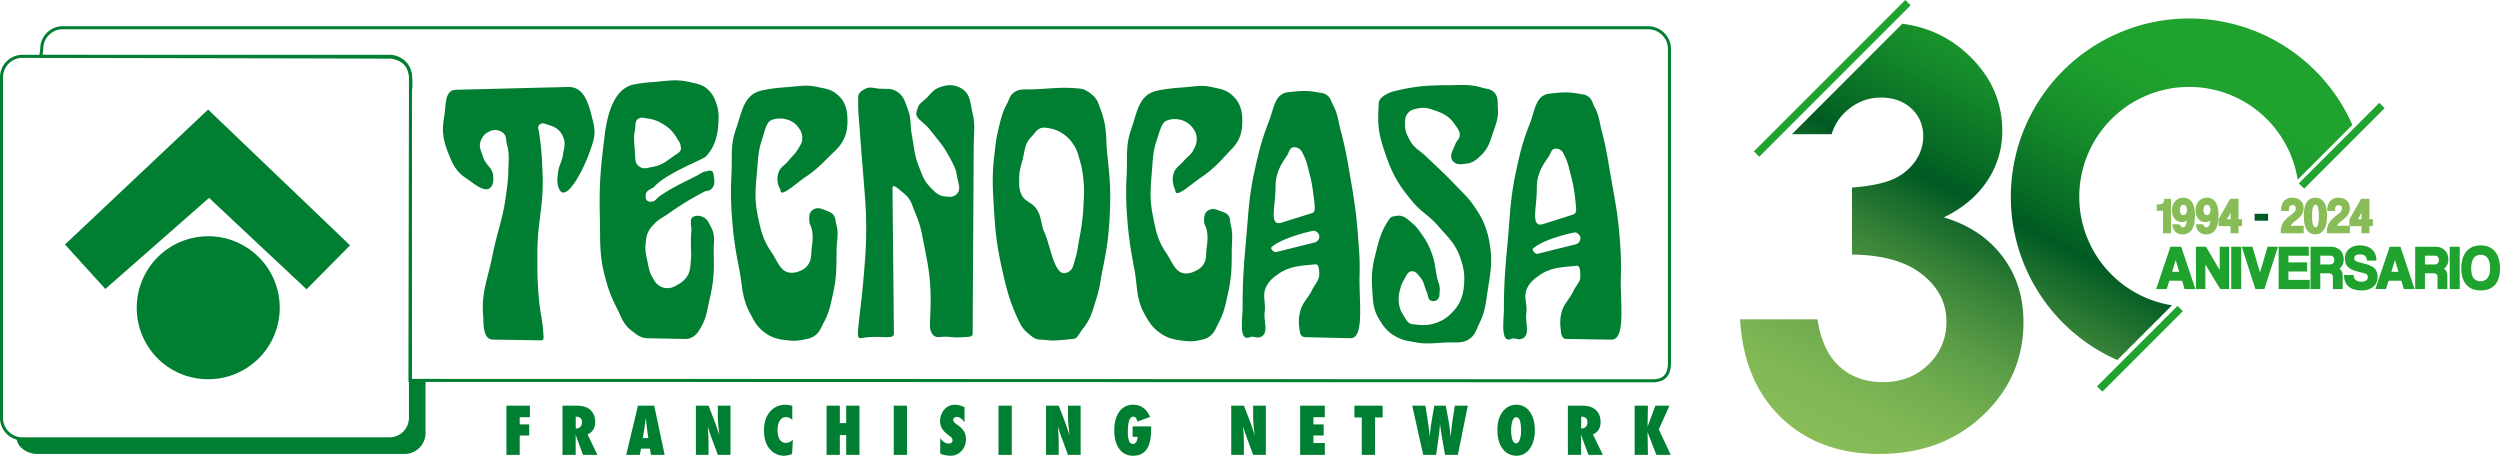 <svg xmlns="http://www.w3.org/2000/svg" xmlns:xlink="http://www.w3.org/1999/xlink" width="2009.012" height="366.219" viewBox="0 0 2009.012 366.219"><defs><linearGradient id="a" x1="0.069" y1="0.92" x2="0.789" y2="-0.091" gradientUnits="objectBoundingBox"><stop offset="0" stop-color="#87bc57"/><stop offset="0.07" stop-color="#81b955"/><stop offset="0.156" stop-color="#72ae4f"/><stop offset="0.25" stop-color="#599b46"/><stop offset="0.349" stop-color="#378238"/><stop offset="0.453" stop-color="#0b6227"/><stop offset="0.475" stop-color="#005a23"/><stop offset="0.545" stop-color="#096f26"/><stop offset="0.656" stop-color="#158b2a"/><stop offset="0.754" stop-color="#1c9c2d"/><stop offset="0.827" stop-color="#1fa22e"/></linearGradient></defs><g transform="translate(-72.645 -100.632)"><path d="M402.36,438.4l-.27-32.07c9.31,0,12.52.3,12.52.3v41.95a16.862,16.862,0,0,1-16.86,16.86H102.85c-9.31,0-16.86-6.43-16.86-12.82l42.42.68s22.91-.64,32.22-.64c0,0,219.42.64,225,.64C397.77,453.31,402.36,438.4,402.36,438.4Z" fill="#007e31"/><path d="M123.07,121.695H1397.01a18.333,18.333,0,0,1,7.083,1.419,18.643,18.643,0,0,1,5.856,3.865,18.169,18.169,0,0,1,4,5.742,17.44,17.44,0,0,1,1.481,7.05v252.6a22.819,22.819,0,0,1-.84,6.5,12.584,12.584,0,0,1-2.7,4.936,11.489,11.489,0,0,1-4.666,3.044,19.106,19.106,0,0,1-6.437.99c-33.426,0-152.274-.043-302.741-.1-234.211-.085-554.973-.2-695.949-.2h-1.215V406.33c0-.565.445-230.282.45-232.6v-.055l.005-.055c.823-8.815.134-14.761-2.165-18.712-2.1-3.61-5.682-5.8-11.606-7.087-5.928-.18-279.346-.639-282.121-.643l-1.376,0L105,139.7a18.053,18.053,0,0,1,18.065-18.007Zm1277.71,283.72a16.7,16.7,0,0,0,5.615-.847,8.964,8.964,0,0,0,3.694-2.4,10.182,10.182,0,0,0,2.168-3.995,20.416,20.416,0,0,0,.738-5.807V139.77a15.335,15.335,0,0,0-4.741-11.05,16.221,16.221,0,0,0-5.1-3.363,15.913,15.913,0,0,0-6.148-1.232H123.07a15.641,15.641,0,0,0-15.635,15.655v.076l-.009.076-.608,4.815c10.2.017,75.167.128,139.453.255,40.913.081,73.547.154,97,.215,13.923.036,24.719.069,32.09.1,12.346.048,12.427.065,12.62.107a26.037,26.037,0,0,1,7.923,2.895,14.782,14.782,0,0,1,5.365,5.365,21.374,21.374,0,0,1,2.551,8.338,56.322,56.322,0,0,1-.061,11.768c-.009,4.5-.414,213.461-.448,231.326,141.6,0,461.193.117,694.732.2C1248.506,405.371,1367.355,405.415,1400.78,405.415Z" fill="#007e31"/><path d="M447.04,243.74c-8.13-5.43-10.8-11.45-14.35-20.56-4.1-10.5-5.05-17.63-3.09-28.72,1.6-9.06.08-21.45,9.29-21.68l90.32-2.25c12.87-.32,16.6,13.52,19.7,26.47,3.09,11.54.95,15.95-2.25,25.34-4.85,14.23-19.8,43.37-25.04,29.29-1.65-4.43-1.05-7.41-.56-12.11.6-5.78,3.12-8.61,3.94-14.36.74-5.22,2.34-8.55.56-13.52-2.05-5.71-5.71-8.75-11.54-10.42-2.86-.82-5.37-2.54-7.6-.56-1.5,1.33-1.69,1.97-.84,5.07,2.25,13.52,2.56,21.6,3.1,35.48.94,24.42-4.17,38.08-4.22,62.51-.03,15.06-.02,23.59,1.41,38.58.97,10.14,2.81,16.33,3.38,25.9,0,1.98.96,5.95-1.41,5.92l-38.83-.57c-8.51-.12-7.6-11.82-8.16-20.27-1.41-17.74,3.96-29.15,7.6-47.6,3.66-18.56,8.17-28.56,10.69-47.31,1.05-7.76,1.8-12.16,1.97-19.99.18-8.57,1.13-13.69-1.13-21.96-.94-3.45-.17-6.32-2.81-8.73a8.944,8.944,0,0,0-4.22-2.25c-2.88-.81-4.92-.22-7.6,1.13-3.48,1.75-5.16,3.94-6.47,7.6-1.68,4.71.54,7.88,1.97,12.67,1.95,6.54,7.94,8.66,8.16,15.49.1,3,.34,4.99-1.13,7.6-4.18,7.39-13.8-1.48-20.84-6.19Z" fill="#007e31"/><path d="M592.97,195.87c-2.72-.36-4.6-1.27-7.03,0-3.47,1.82-2.32,5.73-3.09,9.57-1.42,7-.28,9.58,0,18.3.56,6.19.12,8.51,3.94,10.98,3.41,2.2,6.41.67,10.41,0,7.7-1.29,11.54-5.07,17.73-9.29,5.91-3.66,5.12-4.77,4.5-8.45-.29-1.69-1.11-2.45-1.97-3.94-3.6-6.26-6.66-9.68-12.94-13.23a27.833,27.833,0,0,0-11.55-3.94Zm51.21,87.58c3.72,7.02,1.72,12.34,1.97,20.28.47,14.88.04,23.53-3.38,38.02-2.37,10.07-2.25,14.92-8.72,25.06-2.53,3.66-6.06,6.29-10.97,6.2l-30.11-.56c-5.6-.1-8.5-2.8-12.94-6.2-6.75-5.16-7.93-10.75-11.82-18.3-4.88-9.49-6.9-15.3-9.57-25.63-4.63-17.93-3.5-28.8-3.94-47.31-.64-26.73.56-39.42,4.22-68.43,1.97-13.52,7.04-36.04,24.48-38.3a105.076,105.076,0,0,1,14.07-1.69c11.49-.92,18.32-2.6,29.55,0,4.97,1.15,8.44,1.69,12.38,4.22,4.78,3.66,7.03,7.32,9,13.24a32.5,32.5,0,0,1,1.69,11.83c-.28,12.67-2.53,22.53-10.41,30.69-2.25,2.25-32.64,13.8-41.36,24.22-1.97,1.69-6.38,2.64-6.75,6.19-.22,2.04-.23,3.83,1.41,5.07,1.15.87,2.22.7,3.66.56,2.82-.27,3.57-2.63,5.91-4.22,11.09-7.54,18.16-10.52,30.11-16.61,2.71-1.38,4.03-2.91,7.03-3.38,2.06-.32,3.77-1.37,5.35,0,1.05.91.85,2.02,1.13,3.38.9,4.41,1.07,8.56-2.53,11.26-1.67,1.25-3.94.84-5.07,1.69a227.913,227.913,0,0,0-28.98,17.74c-4.33,3-7.33,4.08-10.97,7.88-2.44,2.56-3.93,4.08-5.35,7.32-1.22,2.78-1.31,4.59-1.69,7.6-.77,6.13.1,9.74,1.41,15.77,1.12,5.2,1.47,8.41,4.22,12.96,1.54,2.54,2.35,4.22,4.78,5.91a10.784,10.784,0,0,0,7.03,2.25c3.85-.04,6.01-1.35,9.29-3.38a17.992,17.992,0,0,0,6.19-5.63c3.24-4.62,2.79-8.46,3.38-14.08.49-4.7-.07-7.39,0-12.11a76.378,76.378,0,0,1,.28-9.57c.64-5.11-2.4-11.48,2.53-12.95a8.869,8.869,0,0,1,6.75.56c3.87,1.65,4.76,4.72,6.74,8.45Z" fill="#007e31" fill-rule="evenodd"/><path d="M736.76,269.93c2.23.92,3.7,1.33,5.35,3.1,2.13,2.29,1.67,4.6,2.53,7.6,2.28,7.92.39,12.88.28,21.12-.17,13.56.13,21.41-2.81,34.64-2.05,9.22-2.89,14.74-7.32,23.09-2.51,4.73-3.43,8.28-7.88,11.26-2.88,1.94-5.05,2.08-8.44,2.82a35.22,35.22,0,0,1-12.66.57c-8.26-.81-13.55-2.07-19.98-7.32-5.36-4.37-7.14-8.26-10.41-14.36-6.73-12.56-6-21.5-8.72-35.48-3.22-16.54-4.69-26-5.91-42.81a246.739,246.739,0,0,1-.28-34.07c.65-14.11-1.1-22.74,3.66-36.04,4.85-13.56,5.91-27.31,20.54-30.69,7.6-1.69,13.17-2.16,21.67-2.81,9.08-.7,14.46-1.98,23.35,0,6.03,1.34,10.04,1.55,14.92,5.35,7.69,6.01,9.23,13.61,9.01,23.37-.21,9.16-3.1,15.49-9.01,21.68-9.57,9.01-14.03,14.79-24.76,21.96-7.39,4.94-19.7,16.61-19.98,10.98,0-1.41-1.23-2.51-1.69-4.22-1.03-3.82-1.19-6.37,0-10.14,1.5-4.76,5.03-5.97,8.16-9.86,2.94-3.64,5.26-5.23,7.6-9.29,1.72-2.99,3.26-4.72,3.38-8.17.13-3.96-1.02-6.4-3.38-9.57-5.19-6.99-15.76-8.17-21.66-5.35-3.94,1.69-5.19,9.15-7.32,15.49-3.11,9.28-3.08,15.03-3.94,24.78-1.26,14.22-2.31,22.62.56,36.61,2.48,12.09,4.26,19.4,11.25,29.57,4.97,7.23,6.99,16,15.76,16.06a14.913,14.913,0,0,0,6.76-1.41,13.341,13.341,0,0,0,6.47-4.79c3.28-4.44,2.42-8.33,3.1-13.8.72-5.88,1.24-9.41,0-15.2-.53-2.48-1.84-3.66-1.97-6.2-.19-3.82-.13-7.24,3.1-9.29,3.5-2.27,6.8-.78,10.67.82Z" fill="#007e31"/><path d="M768.16,171.93c3.94-1.95,6.88-.29,11.26,0,5.31.35,8.87-.66,13.5,1.97,6.17,3.5,7.09,8.83,9.57,15.49,2.64,7.07,1.4,11.74,2.82,19.15,1.93,10.05,1.86,16.12,5.63,25.63,2.72,6.85,3.87,11.33,9.01,16.61,3.69,3.8,6.01,6.88,11.26,7.6,3.84.53,6.85,1.05,9.84-1.41,4.59-3.76,1.43-9.34.56-15.21-.98-6.58-3.35-9.9-6.47-15.77-3.45-6.48-6.12-9.75-10.69-15.49-3.78-4.74-6.19-8.17-10.41-11.55-6.76-5.35-5.28-6.98-3.94-11.55,1.12-3.81,3.93-4.82,6.75-7.6,3.72-3.66,5.29-6.8,10.13-8.73,6.74-2.68,12.4-2.97,18.57.84,7.23,4.47,6.72,11.72,8.72,19.99,2.3,9.51.9,15.28.85,25.06l-.85,151.79c-.02,3.07-3.94,2.53-7.31,2.81-12.1.85-9.01-1.12-20.54,0-3.94,0-6.47-4.5-6.47-8.73,0-6.48.56-11.68.57-19.15,0-16.57-1.2-26.01-4.5-42.25-2.34-11.46-2.93-18.28-7.6-29-2.8-6.44-3.29-11.31-8.72-15.77-3.34-2.74-9.89-9.41-9.85-5.07l1.13,117.15c.02,2.47-1.97,2.81-5.63,2.81-8.16,0-10.97-.84-21.1.85-2.82.56-2.25-5.07-1.97-7.6,1.4-15.21,2.74-22.13,3.94-36.33,1.47-17.32,2.54-27.12,2.53-44.5s-1.21-27.16-2.53-44.49c-.97-12.74-1.72-19.91-2.54-32.67-.7-10.97-1.69-15.77-1.4-28.16-.03-3.34,2.75-5.16,5.88-6.72Z" fill="#007e31"/><path d="M914.48,203.47c-7.88-1.41-9.1,3.11-13.23,7.32-5.49,5.61-4.96,11.29-7.03,18.87-1.48,5.38-2.47,8.5-2.53,14.08-.06,5.09-.33,8.27,1.69,12.95,2.67,6.21,8.7,6.44,12.38,12.11,4.16,6.41,3.09,11.6,6.19,18.58,5.86,13.23,8.44,40.55,20.82,30.7,2.53-2.53,2.94-6.23,4.22-10.42,1.68-5.46,1.76-8.76,2.82-14.36a179.689,179.689,0,0,0,3.66-29.85c.27-6.36.6-9.99,0-16.33-.63-6.54-.98-10.3-2.82-16.62-1.65-5.68-2.21-9.25-5.63-14.08a28.007,28.007,0,0,0-7.6-7.89c-4.42-3.12-7.87-4.21-12.94-5.06ZM897.04,172.5c17.44,0,27.01-2.53,44.18-.56,4.78.56,11.82,6.2,13.5,10.42,8.72,21.12,5.95,26.46,7.88,43.65,2.19,19.55,2.83,30.77,1.69,50.41-.96,16.71-2.57,26.11-5.91,42.52-1.68,8.25-1.99,13.09-4.5,21.12-3.2,10.23-4.53,16.72-11.25,25.06-2.68,3.32-4.22,7.88-7.6,7.88-19.7,1.97-16.32,1.13-26.45.56-4.22,0-6.9-2.64-10.41-5.63-3.41-2.9-4.78-5.35-6.76-9.29-7.59-15.77-10.42-27.39-14.35-45.62-3.64-16.89-4.56-26.69-5.63-43.93-1.06-17.1-1.7-26.91.28-43.93.96-8.29,1.37-13.02,3.37-21.12,1.99-7.99,2.85-12.75,6.76-19.99,2.03-3.78,2.35-6.89,5.91-9.29,3.09-2.09,5.63-2.26,9.29-2.26Z" fill="#007e31" fill-rule="evenodd"/><path d="M1054.05,270.49c2.2.84,3.73,1.1,5.35,2.82,2.18,2.33,1.47,4.78,2.25,7.88,2.01,7.99.86,12.88.84,21.12-.03,13.46-.13,21.24-3.09,34.36-2.08,9.22-2.92,14.73-7.32,23.09-2.54,4.83-3.39,8.47-7.88,11.55-2.78,1.9-4.87,2.11-8.16,2.82-4.94,1.06-7.93.89-12.94.28-8.13-.99-13.24-2.28-19.7-7.32-5.48-4.28-7.57-8.01-10.97-14.08-6.99-12.48-5.53-21.7-8.16-35.76-3.1-16.57-4.69-25.99-5.91-42.81a246.739,246.739,0,0,1-.28-34.07c.65-14.11-1.04-22.72,3.66-36.04,4.78-13.52,5.91-27.31,20.26-30.69,7.6-1.69,13.34-2.17,21.95-2.82,9.19-.69,14.67-2.16,23.63,0,5.71,1.37,9.46,1.71,14.07,5.35,7.77,6.14,9.62,13.75,9.29,23.65-.3,9.1-3.09,15.21-9.29,21.4-8.72,9.29-13.53,15.14-24.2,22.25-7.43,4.96-19.69,16.62-20.26,10.7,0-1.13-1.02-2.53-1.41-4.22-.87-3.75-1.09-6.17,0-9.86,1.44-4.87,4.88-6.27,8.16-10.14,3.02-3.56,5.82-4.82,7.88-9.01,1.47-2.99,2.47-4.83,2.53-8.17.07-3.96-1.01-6.4-3.37-9.57-5.15-6.89-14.92-8.45-21.39-5.35-3.37,1.41-5.19,8.98-7.31,15.21-3.2,9.36-3.11,15.2-3.94,25.06-1.2,14.12-1.95,22.43.84,36.33,2.41,12.02,3.79,19.43,10.69,29.57,5.11,7.51,7.55,16.98,16.6,16.34a15.3,15.3,0,0,0,6.19-1.69c2.99-1.38,4.83-2.4,6.76-5.07,3.08-4.28,2.15-8,2.81-13.24.76-5.99,1.33-9.59,0-15.48-.56-2.48-1.92-3.66-1.97-6.2-.06-3.75.15-7.09,3.38-9.01,3.5-2.11,6.6-.63,10.41.82Z" fill="#007e31"/><path d="M1128.33,285.98c-9.57,1.97-27.86,7.32-34.05,13.51-.84.85,1.91,4.17,3.94,3.66l30.67-7.6a5.015,5.015,0,0,0,3.94-5.63,5.355,5.355,0,0,0-4.5-3.94Zm-9.57-63.64a7.025,7.025,0,0,0-6.47-3.38c-3.51.25-3.63,4.14-5.63,7.04-5.95,8.64-9,14.92-9,25.34,0,15.77-5.58,31.5,5.06,28.16l24.2-7.6c3.43-1.08,1.97-5.63,1.97-9.01-1.12-8.17-1.6-14.09-3.94-22.81-1.89-7.08-1.96-9.57-6.19-17.74Zm12.1-47.59c3,.59,5,.35,7.6,1.97,3.43,2.14,3.73,5.15,5.63,8.73,3.8,7.19,3.81,12.14,5.91,19.99,3.94,14.73,5.28,23.27,7.88,38.3,3.23,18.66,4.77,29.27,6.19,48.15.87,11.62,1.46,18.21,1.12,29.85-.58,19.97,4.22,50.96-7.31,50.69l-36.58-.85a4.165,4.165,0,0,1-3.94-3.66c-1.12-6.76-1.45-10.3,0-16.62,1.75-7.57,6.18-10.47,9.57-17.46,2.6-5.36,6.19-7.88,5.91-14.08-.28-2.54-.28-6.76-3.1-6.76-8.44,1.12-19.84.72-29.54,7.6-4.3,3.05-6.95,4.98-9.57,9.57-4.09,7.18-.62,12.93-1.69,21.12-1.04,7.97,3.89,17.53-3.66,20.27-2.99,1.09-5.35-1.12-8.16,0-9.29,3.95-5.91-14.92-5.91-23.93,0-20.84.89-33.39,2.81-54.64,1.95-21.49,2.14-33.83,6.76-54.91,3.47-15.85,5.91-25.34,11.54-39.99,3.94-9.57,4.5-22.25,15.48-23.37,8.15-.81,14.23-1.71,23.06.03Z" fill="#007e31" fill-rule="evenodd"/><path d="M1193.05,173.91c16.04-3.94,26.16-4.77,43.05-4.79,10.78-.01,17.25-1.13,27.57,1.97,3.83,1.15,6.78.8,9.57,3.66,3.63,3.71,2.72,7.77,3.1,12.95.53,7.48-1.21,11.78-3.66,18.87-2.66,7.71-3.74,12.89-9.57,18.59-3.98,3.88-6.86,6.44-12.38,7.04-3.99.43-7.29,1.13-10.13-1.69-4-3.97-.36-9.11,1.69-14.36,1.04-2.65,3.11-3.64,3.37-6.48.36-3.82-1.8-5.82-3.94-9.01-4.26-6.35-8.81-8.78-16.04-11.26-5.02-1.73-8.32-2.8-13.5-1.69-3.6.77-6.19,1.31-8.44,4.22-2.27,2.93-1.96,5.59-1.97,9.29-.01,4.83,1.42,7.55,3.66,11.83,3.52,6.75,8.33,8.5,13.79,13.8,8.8,8.54,14.06,13.07,22.51,21.96,6.26,6.6,10.32,9.96,15.48,17.46,5.34,7.77,8.12,12.61,10.69,21.68a68.5,68.5,0,0,1,1.97,9.29c2.14,13.46.74,21.46-1.41,34.92-1.8,11.28-1.96,18.2-7.04,28.44-2.54,5.13-3.19,9.11-7.88,12.39-4.67,3.28-9.57,2.82-14.35,2.82-12.67,0-18.59,1.98-30.11-.28-5.01-.99-8.05-1.19-12.67-3.38-7.57-3.6-11.15-7.74-15.48-14.92-5.22-8.68-4.98-15.24-5.63-25.35-.72-11.25.33-17.8,3.09-28.73,2.54-10.04,3.94-15.77,9.57-24.78,2.53-4.23,3.7-3.63,6.75-4.23,5.45-1.07,8.69,2.35,12.94,5.91,3.53,2.95,4.91,5.28,7.6,9.01a56.289,56.289,0,0,1,8.16,15.77c2.5,6.86,2.49,11.15,3.94,18.31.89,4.39,2.71,6.81,2.25,11.26-.3,2.98.2,5.6-2.25,7.33a4.792,4.792,0,0,1-4.5.56c-2.98-.83-2.3-4.26-3.66-7.04-2.17-4.42-1.85-7.83-5.07-11.55-2.09-2.43-3.27-4.91-6.47-5.07-3.95-.19-4.88,4-7.03,7.32a20.1,20.1,0,0,0-2.53,6.19c-1.19,4.04-1.75,6.5-1.41,10.7a21.651,21.651,0,0,0,3.65,10.99c2.17,3.5,3.95,7.32,7.6,7.32,7.03.84,11.93,1.38,18.86-1.12a28.615,28.615,0,0,0,11.54-7.04c8.03-7.62,10.53-15.12,10.97-26.18.29-7.11-.63-11.26-2.82-18.03-3.89-12.02-10-17.21-18.29-26.75-7.12-8.21-13.26-10.82-20.26-19.15-10.69-12.73-15.95-21.17-21.38-36.89-5.47-15.82-7.32-22.53-5.91-42.52.03-4.78,7.9-8.44,12.41-9.56Z" fill="#007e31"/><path d="M1328.74,223.47a6.4,6.4,0,0,0-6.19-3.38c-3.42.25-3.64,3.96-5.63,6.76-6.11,8.57-9.29,14.92-9.29,25.34,0,16.05-5.4,31.86,5.35,28.44l23.92-7.6c3.32-1.06,2.25-5.91,1.97-8.73a126.7,126.7,0,0,0-3.94-23.09c-1.9-7.08-1.97-9.86-6.19-17.74Zm9.57,63.92c-9.57,1.69-27.57,7.04-34.04,13.24-.29.84,1.83,4.47,3.94,3.94l30.67-7.61a5.028,5.028,0,0,0,3.66-5.91c-.41-2.14-3.11-3.66-4.23-3.66Zm2.53-111.51c3,.61,5,.34,7.59,1.97,3.43,2.15,3.75,5.14,5.63,8.73,3.77,7.2,3.85,12.13,5.91,19.99,3.88,14.83,4.91,23.48,7.59,38.58,3.3,18.57,5.4,29.07,6.76,47.87a250.665,250.665,0,0,1,.84,30.14c-.63,19.87,4.27,50.59-7.6,50.41l-36.58-.56c-2.1-.03-3.38-2.53-3.66-3.94-.84-6.48-1.41-10.29,0-16.61,1.72-7.67,6.22-10.63,9.57-17.74,2.47-5.26,6.47-7.61,5.63-13.8,0-2.53-.28-6.76-2.53-6.76-9.01,1.13-20.23.6-30.11,7.6-4.31,3.06-7,4.97-9.57,9.58-4.01,7.2-.11,12.93-1.12,21.12-1.01,8.1,3.76,17.87-3.94,20.55-3.01,1.05-5.63-1.41-8.16,0-9,3.66-5.91-15.2-5.91-24.22,0-20.84,1.17-33.38,3.1-54.63,1.95-21.48,1.98-33.82,6.47-54.91,3.37-15.88,5.63-25.34,11.54-39.99,3.66-9.57,4.5-22.25,15.48-23.37,8.16-.86,14.24-1.79,23.07-.01Z" fill="#007e31" fill-rule="evenodd"/><path d="M490.29,466.17H479.62V426.62h18.86v9.29h-8.19v5.77h7.63v8.93h-7.63Z" fill="#007e31"/><path d="M552.74,466.17H541.2l-5.27-14.09a7.816,7.816,0,0,0-.28-.95c-.12-.39-.27-.86-.46-1.4l.08,2.61v13.83H524.65V426.62h10.93q7.215,0,10.8,2.84c3.04,2.43,4.56,5.87,4.56,10.35q0,7.17-6.11,9.91l7.91,16.45Zm-17.43-21.24h.72a3.9,3.9,0,0,0,3.07-1.41,5.251,5.251,0,0,0,1.23-3.59c0-2.95-1.55-4.43-4.63-4.43h-.38v9.43Z" fill="#007e31" fill-rule="evenodd"/><path d="M606.75,466.17H595.72l-.79-5.02h-7.19l-.87,5.02H575.84l9.49-39.55h13.05l8.37,39.55Zm-13.08-13.5-.69-4.61a4.227,4.227,0,0,1-.1-.69c-.03-.38-.21-1.86-.54-4.46-.03-.29-.08-.68-.13-1.18s-.12-1.15-.21-1.92l-.33-3.74c-.03.35-.08.76-.15,1.2-.05.44-.11.93-.18,1.46-.12,1.06-.21,1.79-.26,2.21-.05.4-.09.65-.1.74l-.74,4.79-1.08,6.2h4.51Z" fill="#007e31" fill-rule="evenodd"/><path d="M631.86,466.17V426.62h10.19l5.35,13.88c.29.82.61,1.76.97,2.82.38,1.06.78,2.28,1.23,3.66l1.1,3.48q-.585-5.145-.9-8.81c-.2-2.44-.31-4.49-.31-6.15v-8.89h10.19v39.55H649.49l-5.37-14.55c-.56-1.56-1.07-3.01-1.54-4.35-.44-1.37-.84-2.67-1.18-3.9.22,2.78.38,5.21.49,7.27s.15,3.88.15,5.43v10.1H631.86Z" fill="#007e31"/><path d="M709.8,454l-.61,11.42a17.382,17.382,0,0,1-6.37,1.43,14.629,14.629,0,0,1-11.16-4.87q-5.07-5.46-5.07-15.44,0-9.345,4.76-15.01a15.814,15.814,0,0,1,12.72-5.63,15.383,15.383,0,0,1,5.27.97v11.3a6.96,6.96,0,0,0-4.89-2.38,5.819,5.819,0,0,0-5.12,2.79c-1.23,1.88-1.84,4.47-1.84,7.79a18.114,18.114,0,0,0,.46,4.3,10.441,10.441,0,0,0,1.3,3.2,6.054,6.054,0,0,0,2.13,2,5.859,5.859,0,0,0,2.87.69A8.291,8.291,0,0,0,709.8,454Z" fill="#007e31"/><path d="M763.32,466.17H752.64V450.25h-5.09v15.92H736.88V426.62h10.67V440.6h5.09V426.62h10.68Z" fill="#007e31"/><path d="M801.53,466.17H790.86V426.62h10.67Z" fill="#007e31"/><path d="M828.22,465.19V452.77q3.15,4.3,6.81,4.31a3.413,3.413,0,0,0,2.25-.72,2.339,2.339,0,0,0,.87-1.85,4.137,4.137,0,0,0-1.89-3.1l-1.74-1.36a24.81,24.81,0,0,1-2.97-2.59,13.851,13.851,0,0,1-1.99-2.66,11.225,11.225,0,0,1-1.13-2.84,12.866,12.866,0,0,1-.36-3.08,14.934,14.934,0,0,1,1.28-5.79,15.162,15.162,0,0,1,1.48-2.56,10.1,10.1,0,0,1,1.95-2.07,10.887,10.887,0,0,1,7.29-2.56,16.45,16.45,0,0,1,7.68,2.02v12.09a11.132,11.132,0,0,0-2.97-3.18,5.636,5.636,0,0,0-3.27-1.18,2.889,2.889,0,0,0-2.02.72,2.086,2.086,0,0,0-.82,1.66c0,1.06.73,2.11,2.18,3.15l1.69,1.26a16.49,16.49,0,0,1,4.84,5,11.7,11.7,0,0,1,1.48,5.99,13.569,13.569,0,0,1-3.55,9.63,11.818,11.818,0,0,1-9.01,3.79,22.228,22.228,0,0,1-8.08-1.66Z" fill="#007e31"/><path d="M885.71,466.17H875.04V426.62h10.67Z" fill="#007e31"/><path d="M913.25,466.17V426.62h10.19l5.35,13.88c.29.82.61,1.76.97,2.82q.57,1.59,1.23,3.66l1.1,3.48q-.585-5.145-.9-8.81t-.31-6.15v-8.89h10.18v39.55H930.88l-5.38-14.55q-.84-2.34-1.53-4.35c-.44-1.37-.83-2.67-1.18-3.9.22,2.78.39,5.21.48,7.27.11,2.07.15,3.88.15,5.43v10.1H913.25Z" fill="#007e31"/><path d="M982.83,443.29h14.89v1.64q0,11.415-3.4,16.44c-2.47,3.66-6.14,5.48-10.98,5.48a13.268,13.268,0,0,1-11.21-5.38q-4.05-5.43-4.04-14.9,0-9.615,4.06-15.14a13.09,13.09,0,0,1,11.14-5.53q9.36,0,13.59,9.78l-10.34,3.79a5.7,5.7,0,0,0-1.08-2.94,2.478,2.478,0,0,0-2.07-1.1q-4.395,0-4.4,12.12a20.856,20.856,0,0,0,.98,7.48,3.244,3.244,0,0,0,3.1,2.33,2.945,2.945,0,0,0,1.53-.41,3.247,3.247,0,0,0,1.15-1.15,5.841,5.841,0,0,0,.74-1.79,9.307,9.307,0,0,0,.28-2.38h-3.94v-8.34Z" fill="#007e31"/><path d="M1062.07,466.17V426.62h10.19l5.35,13.88c.29.82.61,1.76.97,2.82.38,1.06.78,2.28,1.22,3.66l1.1,3.48q-.585-5.145-.9-8.81t-.31-6.15v-8.89h10.19v39.55h-10.19l-5.37-14.55c-.56-1.56-1.08-3.01-1.53-4.35-.45-1.37-.84-2.67-1.18-3.9.22,2.78.39,5.21.49,7.27s.15,3.88.15,5.43v10.1h-10.18Z" fill="#007e31"/><path d="M1117.44,466.17V426.62h19.83v9.29h-9.16v5.77h8.21v8.93h-8.21v6.05h9.16v9.51Z" fill="#007e31"/><path d="M1177.64,466.17h-10.68V436.09h-5.89v-9.47h22.68v9.47h-6.11Z" fill="#007e31"/><path d="M1244.2,466.17h-10.29l-2.46-13.86q-.72-4.02-1.08-6.97c-.12-.98-.22-1.79-.31-2.44s-.15-1.14-.18-1.48c-.08.7-.21,2-.38,3.92-.08.97-.19,1.99-.31,3.07s-.27,2.21-.44,3.41l-2.02,14.34h-10.39l-8.81-39.55h10.55l1.74,10.88c.66,4.34,1.13,7.75,1.38,10.22l.36,3.61.33-3.1q.54-5.43,1.39-10.32l1.99-11.29h9.19l1.79,9.5q1.275,6.63,2.23,15.7c.18-2.72.39-5.13.61-7.23s.47-4,.74-5.71l1.95-12.26h10.41l-7.99,39.56Z" fill="#007e31"/><path d="M1306.03,446.52q0,9.045-4.12,14.7a12.611,12.611,0,0,1-10.67,5.63,13.434,13.434,0,0,1-10.01-4.33q-5.25-5.475-5.25-16.44,0-10.5,5.48-16.06a13.085,13.085,0,0,1,9.64-4.12,12.763,12.763,0,0,1,10.88,5.58q4.05,5.58,4.05,15.04Zm-11.08.07q0-10.725-3.79-10.73c-1.26,0-2.27.94-3.02,2.82a20.74,20.74,0,0,0-1.1,7.68,23.306,23.306,0,0,0,1.02,7.76c.7,1.83,1.66,2.74,2.89,2.74,1.27,0,2.23-.91,2.92-2.72a20.789,20.789,0,0,0,1.08-7.55Z" fill="#007e31" fill-rule="evenodd"/><path d="M1360.7,466.17h-11.54l-5.27-14.09a7.828,7.828,0,0,0-.28-.95c-.12-.39-.27-.86-.46-1.4l.07,2.61v13.83H1332.6V426.62h10.93q7.215,0,10.8,2.84c3.04,2.43,4.55,5.87,4.55,10.35q0,7.17-6.12,9.91l7.94,16.45Zm-17.42-21.24h.72a3.9,3.9,0,0,0,3.07-1.41,5.251,5.251,0,0,0,1.23-3.59q0-4.425-4.63-4.43h-.38v9.43Z" fill="#007e31" fill-rule="evenodd"/><path d="M1415.24,466.17h-11.51l-7.09-18.24.28,18.24h-10.67V426.62h10.67l-.28,16.95,6.3-16.95h11.26l-8.53,19.08Z" fill="#007e31"/><path d="M90.72,144.685H385.63a18.063,18.063,0,0,1,18.075,18.075V436.44a18.063,18.063,0,0,1-18.075,18.075H90.72A18.063,18.063,0,0,1,72.645,436.44V162.76A18.063,18.063,0,0,1,90.72,144.685Zm294.91,307.4a15.647,15.647,0,0,0,15.645-15.645V162.76a15.647,15.647,0,0,0-15.645-15.645H90.72A15.647,15.647,0,0,0,75.075,162.76V436.44A15.647,15.647,0,0,0,90.72,452.085Z" fill="#007e31"/><path d="M182.54,348.34a57.451,57.451,0,1,1,57.45,57.04,57.255,57.255,0,0,1-57.45-57.04Z" fill="#007e31"/><path d="M124.86,297.12l32.44,35.72,83.34-73.18L319,333.09l34.93-35.32L239.88,188.66Z" fill="#007e31"/><path d="M1962.9,200.74a143.313,143.313,0,1,0-189.04,189.1c.11.05.16.05.26.1l43.96-43.96c-.1,0-.21-.05-.3-.05a88.294,88.294,0,1,1,101.23-101.28c0,.1.05.25.05.36L1963.02,201A1.954,1.954,0,0,1,1962.9,200.74ZM1681.81,306.67q-17.01-22.365-47.06-31.33c15.25-7.49,26.89-17.25,34.9-29.41a71.218,71.218,0,0,0,12.04-40.16q0-35.43-27.53-61.27-22.095-20.775-52.78-24.79l-88.74,88.74h31.92a40.931,40.931,0,0,1,15.03-21.16,39.937,39.937,0,0,1,24.49-8.24c10.17,0,18.42,2.98,24.67,8.88,6.31,5.91,9.41,13.34,9.41,22.33a34.463,34.463,0,0,1-6.14,19.52,42.384,42.384,0,0,1-17.3,14.5c-7.42,3.5-18.65,5.85-33.79,7.07v53.84q36.825.435,56.36,15.9,19.545,15.51,19.52,37.93a46.428,46.428,0,0,1-14.5,34.55q-14.46,14.115-36.47,14.15c-14.03,0-25.67-4.15-34.84-12.45-9.24-8.3-15.15-20.99-17.89-38.05h-62.14q2.9,50.055,33.2,79.15,30.345,29.025,78.33,29.06,50.685,0,83.48-30.87t32.73-75.29Q1698.695,328.955,1681.81,306.67Z" fill="url(#a)"/><path d="M1828.74,332.11l-1.95-6.69h-11.37l-2.18,6.69h-6.82l10.99-32.42h7.47l10.86,32.42Zm-7.66-25.15h-.05l-3.94,12.89h7.84Z" fill="#1fa22e"/><path d="M1836.846,332.906h-8.7l-1.95-6.69H1816l-2.18,6.69h-8.508l11.53-34.012h8.614l.182.543Zm-7.509-1.592h5.3l-10.327-30.828h-6.326l-10.45,30.828h5.131l2.18-6.69h12.545ZM1826,320.646h-9.984l4.427-14.482h1.232Zm-7.833-1.592h5.7l-2.815-9.424Z" fill="#1fa22e"/><path d="M1857.27,332.11l-13.17-21.78v21.78h-5.98V299.69h6.82l12.25,20.85V299.69h6.03v32.42Z" fill="#1fa22e"/><path d="M1864.016,332.906h-7.2L1844.9,313.185v19.721h-7.572V298.894h8.072l.231.393,10.767,18.327V298.894h7.622Zm-6.3-1.592h4.7V300.486h-4.438v22.981l-13.5-22.981h-5.568v30.828h4.388V307.475Z" fill="#1fa22e"/><path d="M1866.45,332.11V299.69h6.45v32.42Z" fill="#1fa22e"/><path d="M1873.7,332.906h-8.042V298.894h8.042Zm-6.45-1.592h4.858V300.486h-4.858Z" fill="#1fa22e"/><path d="M1885.66,332.11l-10.44-32.42h6.87l6.73,22.75,6.68-22.75h6.68l-10.44,32.42Z" fill="#1fa22e"/><path d="M1892.32,332.906h-7.24l-.178-.552-10.775-33.46h8.557l6.132,20.73,6.087-20.73h8.369Zm-6.08-1.592h4.92l9.927-30.828H1896.1l-7.273,24.77-7.328-24.77h-5.182Z" fill="#1fa22e"/><path d="M1904.58,332.11V299.69h22.64v5.66h-16.38v6.93h15.08V318h-15.08v8.35h17.12v5.76h-23.38Z" fill="#1fa22e"/><path d="M1928.756,332.906h-24.972V298.894h24.232v7.252h-16.38v5.338h15.08V318.8h-15.08v6.758h17.12Zm-23.38-1.592h21.788v-4.168h-17.12V317.2h15.08v-4.128h-15.08v-8.522h16.38v-4.068h-21.048Z" fill="#1fa22e"/><path d="M1948.14,332.11v-8.35a4.539,4.539,0,0,0-1.02-3.34c-.68-.67-1.95-1-3.8-1h-6.87v12.7h-6.26V299.7h15.63a10.219,10.219,0,0,1,3.87.71,8.9,8.9,0,0,1,2.99,1.95,8.364,8.364,0,0,1,1.92,2.98,10.224,10.224,0,0,1,.67,3.74,9.043,9.043,0,0,1-1.18,4.66,6.493,6.493,0,0,1-3.41,2.86,5.149,5.149,0,0,1,2.9,2.1,8.393,8.393,0,0,1,.86,4.25v9.18h-6.3Zm-11.69-26.81v8.64h8.07a4.673,4.673,0,0,0,3.66-1.22,4.511,4.511,0,0,0,1.07-3.08,4.646,4.646,0,0,0-1.04-3.12,4.351,4.351,0,0,0-3.46-1.22h-8.3Z" fill="#1fa22e"/><path d="M1955.236,332.926h-7.892V323.76a3.9,3.9,0,0,0-.778-2.769l0,0c-.357-.352-1.209-.771-3.241-.771h-6.074v12.7h-7.852V298.9h16.426a11.053,11.053,0,0,1,4.169.768,9.725,9.725,0,0,1,3.254,2.125,9.185,9.185,0,0,1,2.1,3.257,11.092,11.092,0,0,1,.723,4.026,9.88,9.88,0,0,1-1.289,5.062,7.245,7.245,0,0,1-2.278,2.422,5.168,5.168,0,0,1,1.762,1.723,9.055,9.055,0,0,1,.975,4.663Zm-6.3-1.592h4.708V322.95a7.714,7.714,0,0,0-.747-3.84,4.4,4.4,0,0,0-2.472-1.755l-2.106-.712,2.079-.787a5.668,5.668,0,0,0,3-2.517,8.2,8.2,0,0,0,1.071-4.258,9.377,9.377,0,0,0-.616-3.452l0-.006a7.6,7.6,0,0,0-1.739-2.7,8.143,8.143,0,0,0-2.726-1.775,9.472,9.472,0,0,0-3.571-.652h-14.834v30.828h4.668v-12.7h7.666c2.091,0,3.516.4,4.356,1.227a5.28,5.28,0,0,1,1.26,3.91Zm-4.416-16.6h-8.866V304.5h9.1a5.112,5.112,0,0,1,4.062,1.5l0,0a5.435,5.435,0,0,1,1.23,3.636,5.3,5.3,0,0,1-1.267,3.6A5.421,5.421,0,0,1,1944.52,314.736Zm-7.274-1.592h7.274a3.977,3.977,0,0,0,3.061-.949,3.7,3.7,0,0,0,.872-2.555,3.844,3.844,0,0,0-.848-2.6,3.646,3.646,0,0,0-2.856-.943h-7.5Z" fill="#1fa22e"/><path d="M1975.37,309.26a5.2,5.2,0,0,0-1.72-3.71,6.907,6.907,0,0,0-4.45-1.22q-5.475,0-5.47,3.96a2.981,2.981,0,0,0,1.14,2.37,9.366,9.366,0,0,0,3.64,1.59c1.98.49,3.7.94,5.15,1.37a29.428,29.428,0,0,1,3.99,1.46,9.639,9.639,0,0,1,1.92,1.1,6.152,6.152,0,0,1,1.53,1.64,8.376,8.376,0,0,1,1,2.34,12.726,12.726,0,0,1,.37,3.32,8.934,8.934,0,0,1-.93,4.15,9.247,9.247,0,0,1-2.5,3.05,11.318,11.318,0,0,1-3.71,1.9,15.119,15.119,0,0,1-4.5.66c-4.48,0-7.86-.91-10.11-2.73s-3.45-4.52-3.57-8.11h6.22a4.788,4.788,0,0,0,1.93,3.93,7.506,7.506,0,0,0,4.71,1.44,7.727,7.727,0,0,0,4.64-1.17,3.751,3.751,0,0,0,1.58-3.17,5.072,5.072,0,0,0-.19-1.44,2.688,2.688,0,0,0-.72-1.2,4.672,4.672,0,0,0-1.46-.95,13.288,13.288,0,0,0-2.41-.76q-3.525-.78-6.1-1.59a14.809,14.809,0,0,1-4.24-2,7.426,7.426,0,0,1-2.46-2.91,10.346,10.346,0,0,1-.79-4.35,10.014,10.014,0,0,1,.7-3.76,8.073,8.073,0,0,1,2.13-3.05,10.521,10.521,0,0,1,3.55-2.05,14.918,14.918,0,0,1,4.99-.76,15.327,15.327,0,0,1,5.01.76,11.441,11.441,0,0,1,3.83,2.15,9.562,9.562,0,0,1,2.48,3.37,11.7,11.7,0,0,1,.97,4.37h-6.15Z" fill="#1fa22e"/><path d="M1969.23,297.814a16.194,16.194,0,0,1,5.269.8,12.292,12.292,0,0,1,4.093,2.3,10.42,10.42,0,0,1,2.684,3.646,12.532,12.532,0,0,1,1.039,4.665l.031.826h-7.7l-.069-.72a4.408,4.408,0,0,0-1.432-3.17,6.2,6.2,0,0,0-3.946-1.04,6.291,6.291,0,0,0-3.637.839,2.656,2.656,0,0,0-1.037,2.325,2.175,2.175,0,0,0,.857,1.761,8.732,8.732,0,0,0,3.321,1.427c2.195.543,3.841.981,5.18,1.378a30.345,30.345,0,0,1,4.087,1.5,10.478,10.478,0,0,1,2.07,1.186,6.965,6.965,0,0,1,1.728,1.85,9.091,9.091,0,0,1,1.1,2.561,13.561,13.561,0,0,1,.4,3.531,9.74,9.74,0,0,1-1.019,4.515,10.078,10.078,0,0,1-2.714,3.309,12.158,12.158,0,0,1-3.968,2.036,15.984,15.984,0,0,1-4.736.7c-4.656,0-8.226-.978-10.611-2.907-2.437-1.962-3.738-4.891-3.865-8.7l-.028-.823h7.825l.014.782a4,4,0,0,0,1.617,3.311,6.768,6.768,0,0,0,4.227,1.277,7.016,7.016,0,0,0,4.165-1.013,2.964,2.964,0,0,0,1.259-2.531,4.256,4.256,0,0,0-.157-1.215l0-.016a1.89,1.89,0,0,0-.515-.847,3.919,3.919,0,0,0-1.215-.783l-.01,0a12.448,12.448,0,0,0-2.258-.709c-2.349-.52-4.422-1.06-6.163-1.607a15.48,15.48,0,0,1-4.467-2.114,8.245,8.245,0,0,1-2.716-3.22,11.173,11.173,0,0,1-.864-4.686,10.831,10.831,0,0,1,.757-4.057,8.909,8.909,0,0,1,2.338-3.346,11.354,11.354,0,0,1,3.815-2.207A15.775,15.775,0,0,1,1969.23,297.814Zm11.437,10.65a10.588,10.588,0,0,0-.844-3.249,8.719,8.719,0,0,0-2.276-3.094,10.709,10.709,0,0,0-3.567-2,14.615,14.615,0,0,0-4.751-.717,14.2,14.2,0,0,0-4.724.714,9.773,9.773,0,0,0-3.285,1.893,7.231,7.231,0,0,0-1.922,2.754,9.248,9.248,0,0,0-.643,3.463,9.633,9.633,0,0,0,.716,4.014,6.674,6.674,0,0,0,2.2,2.6,13.942,13.942,0,0,0,4.013,1.886c1.7.533,3.728,1.062,6.033,1.572l.008,0a13.992,13.992,0,0,1,2.552.808,5.484,5.484,0,0,1,1.7,1.115,3.487,3.487,0,0,1,.923,1.545,5.821,5.821,0,0,1,.22,1.658,4.519,4.519,0,0,1-1.9,3.809,8.5,8.5,0,0,1-5.115,1.327,8.314,8.314,0,0,1-5.195-1.6,5.47,5.47,0,0,1-2.184-3.765h-4.636a11.346,11.346,0,0,0,.866,3.6,8.135,8.135,0,0,0,2.358,3.092c2.1,1.7,5.328,2.554,9.611,2.554a14.4,14.4,0,0,0,4.264-.624,10.579,10.579,0,0,0,3.452-1.764,8.5,8.5,0,0,0,2.286-2.791,8.172,8.172,0,0,0,.841-3.785,12.006,12.006,0,0,0-.342-3.109,7.638,7.638,0,0,0-.9-2.119,5.377,5.377,0,0,0-1.332-1.43,8.879,8.879,0,0,0-1.761-1.01l-.017-.008a28.74,28.74,0,0,0-3.882-1.42h0c-1.316-.39-2.942-.823-5.115-1.36l-.007,0a10.047,10.047,0,0,1-3.954-1.752,3.757,3.757,0,0,1-1.423-2.979,4.2,4.2,0,0,1,1.7-3.615,9.586,9.586,0,0,1,9.525.259,5.657,5.657,0,0,1,1.911,3.53Z" fill="#1fa22e"/><path d="M2004.92,332.11l-1.95-6.69H1991.6l-2.18,6.69h-6.82l10.99-32.42h7.47l10.86,32.42Zm-7.65-25.15h-.05l-3.94,12.89h7.84Z" fill="#1fa22e"/><path d="M2013.026,332.906h-8.7l-1.95-6.69h-10.195l-2.18,6.69h-8.508l11.53-34.012h8.614l.182.543Zm-7.509-1.592h5.3l-10.327-30.828h-6.326l-10.45,30.828h5.131l2.18-6.69h12.545Zm-3.328-10.668H1992.2l4.427-14.482h1.232Zm-7.833-1.592h5.7l-2.815-9.424Z" fill="#1fa22e"/><path d="M2032.24,332.11v-8.35a4.539,4.539,0,0,0-1.02-3.34c-.68-.67-1.95-1-3.8-1h-6.87v12.7h-6.26V299.7h15.63a10.219,10.219,0,0,1,3.87.71,8.9,8.9,0,0,1,2.99,1.95,8.364,8.364,0,0,1,1.92,2.98,10.224,10.224,0,0,1,.67,3.74,9.043,9.043,0,0,1-1.18,4.66,6.493,6.493,0,0,1-3.41,2.86,5.149,5.149,0,0,1,2.9,2.1,8.393,8.393,0,0,1,.86,4.25v9.18h-6.3Zm-11.69-26.81v8.64h8.07a4.673,4.673,0,0,0,3.66-1.22,4.511,4.511,0,0,0,1.07-3.08,4.646,4.646,0,0,0-1.04-3.12,4.351,4.351,0,0,0-3.46-1.22h-8.3Z" fill="#1fa22e"/><path d="M2039.336,332.926h-7.892V323.76a3.9,3.9,0,0,0-.778-2.769l0,0c-.357-.352-1.209-.771-3.241-.771h-6.074v12.7h-7.852V298.9h16.426a11.053,11.053,0,0,1,4.169.768,9.725,9.725,0,0,1,3.254,2.125,9.185,9.185,0,0,1,2.1,3.257,11.092,11.092,0,0,1,.723,4.026,9.88,9.88,0,0,1-1.289,5.062,7.245,7.245,0,0,1-2.278,2.422,5.168,5.168,0,0,1,1.762,1.723,9.055,9.055,0,0,1,.975,4.663Zm-6.3-1.592h4.708V322.95a7.714,7.714,0,0,0-.747-3.84,4.4,4.4,0,0,0-2.472-1.755l-2.106-.712,2.079-.787a5.668,5.668,0,0,0,3-2.517,8.2,8.2,0,0,0,1.071-4.258,9.377,9.377,0,0,0-.616-3.452l0-.006a7.6,7.6,0,0,0-1.739-2.7,8.143,8.143,0,0,0-2.726-1.775,9.472,9.472,0,0,0-3.571-.652h-14.834v30.828h4.668v-12.7h7.666c2.091,0,3.516.4,4.356,1.227a5.28,5.28,0,0,1,1.26,3.91Zm-4.416-16.6h-8.866V304.5h9.1a5.112,5.112,0,0,1,4.062,1.5l0,0a5.435,5.435,0,0,1,1.23,3.636,5.3,5.3,0,0,1-1.267,3.6A5.421,5.421,0,0,1,2028.62,314.736Zm-7.274-1.592h7.274a3.977,3.977,0,0,0,3.061-.949,3.7,3.7,0,0,0,.872-2.555,3.844,3.844,0,0,0-.848-2.6,3.646,3.646,0,0,0-2.856-.943h-7.5Z" fill="#1fa22e"/><path d="M2042.03,332.11V299.69h6.45v32.42Z" fill="#1fa22e"/><path d="M2049.276,332.906h-8.042V298.894h8.042Zm-6.45-1.592h4.858V300.486h-4.858Z" fill="#1fa22e"/><path d="M2066.15,333.23q-7.14,0-10.97-4.39t-3.83-12.65a25.8,25.8,0,0,1,.97-7.37,15.269,15.269,0,0,1,2.88-5.54,12.549,12.549,0,0,1,4.64-3.47,17.138,17.138,0,0,1,12.6,0,12.014,12.014,0,0,1,4.62,3.49,15.919,15.919,0,0,1,2.83,5.59,26.268,26.268,0,0,1,.97,7.45q0,8.4-3.78,12.65T2066.15,333.23Zm0-5.81a8.141,8.141,0,0,0,3.25-.66,7.284,7.284,0,0,0,2.67-2,9.717,9.717,0,0,0,1.79-3.44,17.046,17.046,0,0,0,.65-4.98q0-5.76-2.13-8.74a7.164,7.164,0,0,0-6.22-2.98,7.273,7.273,0,0,0-6.26,2.98q-2.175,2.985-2.18,8.74t2.2,8.42A7.6,7.6,0,0,0,2066.15,327.42Z" fill="#1fa22e"/><path d="M2066.15,334.026c-4.984,0-8.877-1.569-11.571-4.663-2.671-3.069-4.026-7.5-4.026-13.173a26.7,26.7,0,0,1,1-7.6,16.119,16.119,0,0,1,3.033-5.825,13.406,13.406,0,0,1,4.93-3.687,17.927,17.927,0,0,1,13.236,0,12.864,12.864,0,0,1,4.921,3.719,16.8,16.8,0,0,1,2.975,5.866,27.206,27.206,0,0,1,1,7.676,26.717,26.717,0,0,1-.978,7.592,14.576,14.576,0,0,1-3,5.588C2075.011,332.51,2071.134,334.026,2066.15,334.026Zm0-34.62a14.906,14.906,0,0,0-5.991,1.133,11.827,11.827,0,0,0-4.349,3.253,14.539,14.539,0,0,0-2.726,5.255,25.124,25.124,0,0,0-.937,7.143c0,5.276,1.223,9.356,3.635,12.127a11.239,11.239,0,0,0,4.351,3.077,16.2,16.2,0,0,0,6.018,1.039,16.669,16.669,0,0,0,6.017-1,11.07,11.07,0,0,0,4.318-2.968c2.374-2.667,3.578-6.745,3.578-12.121a25.631,25.631,0,0,0-.937-7.224,15.226,15.226,0,0,0-2.685-5.314,11.289,11.289,0,0,0-4.319-3.261A14.921,14.921,0,0,0,2066.15,299.406Zm0,28.81a8.389,8.389,0,0,1-6.845-2.951,9.576,9.576,0,0,1-1.806-3.738,20.81,20.81,0,0,1-.574-5.187c0-3.986.785-7.085,2.333-9.209a8.058,8.058,0,0,1,6.9-3.307,7.944,7.944,0,0,1,6.868,3.314c1.511,2.118,2.278,5.215,2.278,9.2a17.9,17.9,0,0,1-.685,5.214v0a10.552,10.552,0,0,1-1.944,3.718,8.1,8.1,0,0,1-2.96,2.214A8.946,8.946,0,0,1,2066.15,328.216Zm.01-22.8a6.464,6.464,0,0,0-5.616,2.653c-1.345,1.846-2.027,4.629-2.027,8.271s.678,6.3,2.016,7.911a6.788,6.788,0,0,0,5.617,2.372,7.363,7.363,0,0,0,2.935-.595,6.522,6.522,0,0,0,2.38-1.786,8.987,8.987,0,0,0,1.635-3.159,16.336,16.336,0,0,0,.614-4.744c0-3.65-.667-6.435-1.982-8.278A6.354,6.354,0,0,0,2066.16,305.416Z" fill="#1fa22e"/><path d="M1811.65,287.27V269.24h-5.07v-3.53a11.386,11.386,0,0,0,2.69-.27,4.42,4.42,0,0,0,1.77-.84,3.56,3.56,0,0,0,1.04-1.41,6.852,6.852,0,0,0,.47-1.98h3.96v26.08h-4.86Z" fill="#87bc57"/><path d="M1817.306,288.086h-6.452v-18.05h-5.07v-5.122h.8a10.7,10.7,0,0,0,2.5-.247,3.656,3.656,0,0,0,1.453-.681,2.782,2.782,0,0,0,.811-1.1l0-.011a6.045,6.045,0,0,0,.41-1.75l.075-.713h5.473Zm-4.86-1.592h3.268V262.006h-2.471a6.776,6.776,0,0,1-.429,1.492,4.357,4.357,0,0,1-1.267,1.715,5.224,5.224,0,0,1-2.084,1,10.732,10.732,0,0,1-2.087.277v1.955h5.07Z" fill="#87bc57"/><path d="M1824.11,281.65a2.346,2.346,0,0,0,2.61,2.44,3.185,3.185,0,0,0,3-2.02,16.956,16.956,0,0,0,1.21-6.23,7.4,7.4,0,0,1-2.03,1.75,5.949,5.949,0,0,1-3.04.69,6.551,6.551,0,0,1-2.74-.59,6.387,6.387,0,0,1-2.24-1.71,8.323,8.323,0,0,1-1.49-2.71,11.265,11.265,0,0,1-.54-3.63,11.145,11.145,0,0,1,.6-3.71,9.119,9.119,0,0,1,1.66-2.95,7.567,7.567,0,0,1,2.57-1.94,7.811,7.811,0,0,1,3.34-.71,7.28,7.28,0,0,1,6.55,3.3q2.145,3.3,2.15,9.78a33.279,33.279,0,0,1-.58,6.72,13.826,13.826,0,0,1-1.72,4.58,7.071,7.071,0,0,1-2.87,2.63,9.215,9.215,0,0,1-4.05.84,7.163,7.163,0,0,1-4.91-1.67,7.446,7.446,0,0,1-2.29-4.85h4.81Zm3.06-7.38a3.242,3.242,0,0,0,2.67-1.32,5.54,5.54,0,0,0,1.03-3.48,6.135,6.135,0,0,0-.99-3.63,3.213,3.213,0,0,0-2.78-1.39,2.866,2.866,0,0,0-1.49.37,3.443,3.443,0,0,0-1.08,1.04,4.965,4.965,0,0,0-.67,1.57,8.114,8.114,0,0,0-.22,1.96,5.818,5.818,0,0,0,.97,3.55A2.98,2.98,0,0,0,1827.17,274.27Z" fill="#87bc57"/><path d="M1826.5,288.976a7.955,7.955,0,0,1-5.436-1.869,8.243,8.243,0,0,1-2.554-5.347l-.114-.9h5.714v.757l.794-.029c.09,1.209.616,1.7,1.816,1.7A2.4,2.4,0,0,0,1829,281.72a12.467,12.467,0,0,0,.96-3.876q-.318.23-.66.432a6.731,6.731,0,0,1-3.444.8,7.381,7.381,0,0,1-3.069-.661,7.224,7.224,0,0,1-2.517-1.918l0,0a9.156,9.156,0,0,1-1.634-2.966,12.108,12.108,0,0,1-.582-3.886,11.973,11.973,0,0,1,.645-3.974,9.97,9.97,0,0,1,1.806-3.2,8.4,8.4,0,0,1,2.836-2.143,8.647,8.647,0,0,1,3.679-.786,8.055,8.055,0,0,1,7.218,3.662c1.512,2.326,2.279,5.763,2.279,10.214a34.237,34.237,0,0,1-.6,6.883,14.5,14.5,0,0,1-1.827,4.843,7.877,7.877,0,0,1-3.194,2.92A10.044,10.044,0,0,1,1826.5,288.976Zm-6.257-6.52a6.225,6.225,0,0,0,1.873,3.456,6.417,6.417,0,0,0,4.384,1.471,8.473,8.473,0,0,0,3.7-.761,6.3,6.3,0,0,0,2.545-2.342,13.142,13.142,0,0,0,1.612-4.315,32.685,32.685,0,0,0,.563-6.557c0-4.138-.68-7.283-2.021-9.346a6.472,6.472,0,0,0-5.883-2.938,7.065,7.065,0,0,0-3,.636,6.722,6.722,0,0,0-2.3,1.736,8.275,8.275,0,0,0-1.514,2.7,10.39,10.39,0,0,0-.555,3.446,10.529,10.529,0,0,0,.5,3.374,7.573,7.573,0,0,0,1.344,2.452,5.568,5.568,0,0,0,1.961,1.5,5.72,5.72,0,0,0,2.411.519,5.194,5.194,0,0,0,2.636-.58,6.635,6.635,0,0,0,1.814-1.563l1.548-1.928-.132,2.469a17.539,17.539,0,0,1-1.29,6.537,3.988,3.988,0,0,1-3.715,2.466,3.4,3.4,0,0,1-2.407-.827,3.109,3.109,0,0,1-.885-1.6Zm6.927-7.39a3.79,3.79,0,0,1-3.2-1.658,6.606,6.606,0,0,1-1.122-4.018,8.916,8.916,0,0,1,.244-2.153,5.717,5.717,0,0,1,.78-1.819l0-.007a4.241,4.241,0,0,1,1.331-1.276,3.656,3.656,0,0,1,1.9-.482,3.982,3.982,0,0,1,3.429,1.725,6.933,6.933,0,0,1,1.137,4.091,6.328,6.328,0,0,1-1.2,3.967l0,0A4.017,4.017,0,0,1,1827.17,275.066Zm-1.98-8.761a4.164,4.164,0,0,0-.558,1.318,7.335,7.335,0,0,0-.2,1.767,5.077,5.077,0,0,0,.812,3.073l.012.017a2.176,2.176,0,0,0,1.91.994,2.463,2.463,0,0,0,2.042-1.013,4.792,4.792,0,0,0,.862-2.991,5.4,5.4,0,0,0-.843-3.169,2.408,2.408,0,0,0-2.131-1.055,2.1,2.1,0,0,0-1.083.258A2.661,2.661,0,0,0,1825.19,266.3Z" fill="#87bc57"/><path d="M1843.03,281.65a2.346,2.346,0,0,0,2.61,2.44,3.185,3.185,0,0,0,3-2.02,16.956,16.956,0,0,0,1.21-6.23,7.4,7.4,0,0,1-2.03,1.75,5.949,5.949,0,0,1-3.04.69,6.551,6.551,0,0,1-2.74-.59,6.387,6.387,0,0,1-2.24-1.71,8.323,8.323,0,0,1-1.49-2.71,11.265,11.265,0,0,1-.54-3.63,11.145,11.145,0,0,1,.6-3.71,9.119,9.119,0,0,1,1.66-2.95,7.567,7.567,0,0,1,2.57-1.94,7.811,7.811,0,0,1,3.34-.71,7.28,7.28,0,0,1,6.55,3.3q2.145,3.3,2.15,9.78a33.279,33.279,0,0,1-.58,6.72,13.826,13.826,0,0,1-1.72,4.58,7.071,7.071,0,0,1-2.87,2.63,9.215,9.215,0,0,1-4.05.84,7.163,7.163,0,0,1-4.91-1.67,7.446,7.446,0,0,1-2.29-4.85h4.81Zm3.06-7.38a3.242,3.242,0,0,0,2.67-1.32,5.54,5.54,0,0,0,1.03-3.48,6.135,6.135,0,0,0-.99-3.63,3.213,3.213,0,0,0-2.78-1.39,2.866,2.866,0,0,0-1.49.37,3.443,3.443,0,0,0-1.08,1.04,4.965,4.965,0,0,0-.67,1.57,8.114,8.114,0,0,0-.22,1.96,5.818,5.818,0,0,0,.97,3.55A2.981,2.981,0,0,0,1846.09,274.27Z" fill="#87bc57"/><path d="M1845.42,288.976a7.955,7.955,0,0,1-5.436-1.869,8.243,8.243,0,0,1-2.554-5.347l-.114-.9h5.714v.757l.794-.029c.09,1.209.616,1.7,1.816,1.7a2.4,2.4,0,0,0,2.285-1.574,12.467,12.467,0,0,0,.96-3.876q-.318.23-.66.432a6.731,6.731,0,0,1-3.444.8,7.381,7.381,0,0,1-3.069-.661,7.224,7.224,0,0,1-2.517-1.918l0,0a9.156,9.156,0,0,1-1.634-2.966,12.108,12.108,0,0,1-.582-3.886,11.973,11.973,0,0,1,.645-3.974,9.97,9.97,0,0,1,1.806-3.2,8.4,8.4,0,0,1,2.836-2.143,8.647,8.647,0,0,1,3.679-.786,8.055,8.055,0,0,1,7.218,3.662c1.512,2.326,2.279,5.763,2.279,10.214a34.237,34.237,0,0,1-.6,6.883,14.5,14.5,0,0,1-1.827,4.843,7.877,7.877,0,0,1-3.194,2.92A10.044,10.044,0,0,1,1845.42,288.976Zm-6.257-6.52a6.225,6.225,0,0,0,1.873,3.456,6.417,6.417,0,0,0,4.384,1.471,8.473,8.473,0,0,0,3.7-.761,6.3,6.3,0,0,0,2.545-2.342,13.142,13.142,0,0,0,1.612-4.315,32.685,32.685,0,0,0,.563-6.557c0-4.138-.68-7.283-2.021-9.346a6.472,6.472,0,0,0-5.883-2.938,7.065,7.065,0,0,0-3,.636,6.723,6.723,0,0,0-2.3,1.736,8.274,8.274,0,0,0-1.514,2.7,10.39,10.39,0,0,0-.555,3.446,10.529,10.529,0,0,0,.5,3.374,7.573,7.573,0,0,0,1.344,2.452,5.568,5.568,0,0,0,1.961,1.5,5.72,5.72,0,0,0,2.411.519,5.194,5.194,0,0,0,2.636-.58,6.635,6.635,0,0,0,1.814-1.563l1.548-1.928-.132,2.469a17.539,17.539,0,0,1-1.29,6.537,3.988,3.988,0,0,1-3.715,2.466,3.4,3.4,0,0,1-2.407-.827,3.109,3.109,0,0,1-.885-1.6Zm6.927-7.39a3.79,3.79,0,0,1-3.2-1.658,6.606,6.606,0,0,1-1.122-4.018,8.916,8.916,0,0,1,.244-2.153,5.717,5.717,0,0,1,.78-1.819l0-.007a4.241,4.241,0,0,1,1.331-1.276,3.656,3.656,0,0,1,1.9-.482,3.982,3.982,0,0,1,3.429,1.725,6.933,6.933,0,0,1,1.137,4.091,6.328,6.328,0,0,1-1.2,3.967l0,0A4.017,4.017,0,0,1,1846.09,275.066Zm-1.98-8.761a4.164,4.164,0,0,0-.558,1.318,7.335,7.335,0,0,0-.2,1.767,5.077,5.077,0,0,0,.812,3.073l.012.017a2.176,2.176,0,0,0,1.91.994,2.463,2.463,0,0,0,2.042-1.013,4.792,4.792,0,0,0,.862-2.991,5.4,5.4,0,0,0-.843-3.169,2.408,2.408,0,0,0-2.131-1.055,2.1,2.1,0,0,0-1.083.258A2.661,2.661,0,0,0,1844.11,266.3Z" fill="#87bc57"/><path d="M1865.9,287.27v-5.7h-9.63v-4.44l9.03-15.95h5.45V277.6h2.8v3.97h-2.8v5.7Zm.11-18.85-5.07,9.19h5.07Z" fill="#87bc57"/><path d="M1871.546,288.066H1865.1v-5.7h-9.63V276.92l.1-.183,9.259-16.354h6.71V276.8h2.8v5.562h-2.8Zm-4.85-1.592h3.258v-5.7h2.8V278.4h-2.8v-16.42h-4.19l-8.7,15.364v3.434h9.63Zm.11-8.068h-7.215l7.215-13.077Zm-4.518-1.592h2.925v-5.3Z" fill="#87bc57"/><path d="M1885.26,277.18v-3.97h9.25v3.97Z" fill="#005a23"/><path d="M1895.306,277.976h-10.842v-5.562h10.842Zm-9.25-1.592h7.658v-2.378h-7.658Z" fill="#005a23"/><path d="M1906.23,287.27a19.022,19.022,0,0,1,.28-3.38,10.914,10.914,0,0,1,1.08-3.1,14.64,14.64,0,0,1,2.26-3.1,29.972,29.972,0,0,1,3.84-3.38,25.252,25.252,0,0,0,2.22-1.77,10.42,10.42,0,0,0,1.4-1.49,4.84,4.84,0,0,0,.75-1.41,5.008,5.008,0,0,0,.22-1.53,4.681,4.681,0,0,0-.26-1.65,2.578,2.578,0,0,0-.73-1.06,2.784,2.784,0,0,0-1.1-.55,5.786,5.786,0,0,0-1.34-.16,3.513,3.513,0,0,0-2.65,1c-.65.67-.97,1.88-.97,3.63h-4.66a9.621,9.621,0,0,1,2.11-6.62,7.562,7.562,0,0,1,5.95-2.38,11.811,11.811,0,0,1,3.41.47,7.316,7.316,0,0,1,2.65,1.41,6.351,6.351,0,0,1,1.72,2.38,8.5,8.5,0,0,1,.62,3.36,9.156,9.156,0,0,1-.37,2.71,8.471,8.471,0,0,1-1.21,2.4,14.6,14.6,0,0,1-2.22,2.4c-.92.81-2.04,1.72-3.36,2.71a12.828,12.828,0,0,0-2.39,2.38,4.4,4.4,0,0,0-1.04,2.3h10.67v4.44h-16.88Z" fill="#87bc57"/><path d="M1923.906,288.076h-18.472v-.806a19.9,19.9,0,0,1,.293-3.522,11.777,11.777,0,0,1,1.157-3.325l0-.005a15.472,15.472,0,0,1,2.381-3.271,30.542,30.542,0,0,1,3.94-3.471l.016-.012a24.58,24.58,0,0,0,2.149-1.712l.006-.005a9.651,9.651,0,0,0,1.293-1.373,4.075,4.075,0,0,0,.63-1.177,4.187,4.187,0,0,0,.182-1.288,3.923,3.923,0,0,0-.207-1.365,1.8,1.8,0,0,0-.5-.735,1.973,1.973,0,0,0-.781-.388,5,5,0,0,0-1.147-.136,2.739,2.739,0,0,0-2.079.758c-.34.35-.745,1.169-.745,3.076v.8h-6.252v-.8a10.44,10.44,0,0,1,2.31-7.148,8.356,8.356,0,0,1,6.546-2.648,12.637,12.637,0,0,1,3.64.5,8.1,8.1,0,0,1,2.936,1.566,7.137,7.137,0,0,1,1.937,2.674,9.319,9.319,0,0,1,.684,3.673,9.874,9.874,0,0,1-.405,2.945,9.308,9.308,0,0,1-1.321,2.626,15.324,15.324,0,0,1-2.34,2.534c-.985.867-2.13,1.791-3.408,2.75a12.086,12.086,0,0,0-2.239,2.23,5.649,5.649,0,0,0-.637,1.02h10.431Zm-16.866-1.592h15.274v-2.848H1911.6l.05-.843a5.165,5.165,0,0,1,1.2-2.737,13.681,13.681,0,0,1,2.537-2.528l.007-.006c1.246-.935,2.36-1.833,3.312-2.671a13.762,13.762,0,0,0,2.1-2.263,7.72,7.72,0,0,0,1.1-2.174,8.318,8.318,0,0,0,.335-2.475,7.749,7.749,0,0,0-.556-3.047,5.562,5.562,0,0,0-1.5-2.086,6.52,6.52,0,0,0-2.364-1.254,11.051,11.051,0,0,0-3.181-.436,6.747,6.747,0,0,0-5.356,2.114,8.313,8.313,0,0,0-1.888,5.294h3.071a5.168,5.168,0,0,1,1.172-3.388,4.3,4.3,0,0,1,3.221-1.242,6.592,6.592,0,0,1,1.524.182l.017,0a3.582,3.582,0,0,1,1.41.71,3.348,3.348,0,0,1,.961,1.383l0,.006a5.479,5.479,0,0,1,.311,1.931,5.829,5.829,0,0,1-.258,1.772,5.651,5.651,0,0,1-.87,1.643,11.209,11.209,0,0,1-1.5,1.6,26.129,26.129,0,0,1-2.28,1.819,28.99,28.99,0,0,0-3.729,3.281,13.9,13.9,0,0,0-2.14,2.929,10.185,10.185,0,0,0-1,2.872A17.331,17.331,0,0,0,1907.04,286.484Z" fill="#87bc57"/><path d="M1933.25,288.17a7.563,7.563,0,0,1-3.58-.83,7.02,7.02,0,0,1-2.65-2.53,13.2,13.2,0,0,1-1.64-4.36,31.35,31.35,0,0,1-.56-6.34,30.439,30.439,0,0,1,.56-6.26,12.715,12.715,0,0,1,1.64-4.28,6.824,6.824,0,0,1,2.65-2.46,8.552,8.552,0,0,1,7.18,0,6.934,6.934,0,0,1,2.69,2.44,12.89,12.89,0,0,1,1.7,4.24,28.073,28.073,0,0,1,.6,6.24q0,7.26-2.29,10.7A7.21,7.21,0,0,1,1933.25,288.17Zm.14-4.12a2.407,2.407,0,0,0,1.55-.53,3.83,3.83,0,0,0,1.08-1.69,13.389,13.389,0,0,0,.65-3.02,38.865,38.865,0,0,0,.22-4.54,42.254,42.254,0,0,0-.22-4.6,13.909,13.909,0,0,0-.65-3.04,3.921,3.921,0,0,0-1.08-1.69,2.407,2.407,0,0,0-1.55-.53,2.449,2.449,0,0,0-1.55.51,3.8,3.8,0,0,0-1.1,1.67,12.758,12.758,0,0,0-.67,3.02,39.25,39.25,0,0,0-.22,4.58,39.86,39.86,0,0,0,.22,4.6,13.028,13.028,0,0,0,.67,3.06,3.844,3.844,0,0,0,1.1,1.69A2.469,2.469,0,0,0,1933.39,284.05Z" fill="#87bc57"/><path d="M1933.25,288.966a8.361,8.361,0,0,1-3.952-.922,7.827,7.827,0,0,1-2.951-2.809,14.04,14.04,0,0,1-1.746-4.622,32.285,32.285,0,0,1-.577-6.5,31.394,31.394,0,0,1,.578-6.426,13.534,13.534,0,0,1,1.751-4.548,7.648,7.648,0,0,1,2.959-2.737,9.344,9.344,0,0,1,7.892,0,7.756,7.756,0,0,1,3,2.709l0,0a13.731,13.731,0,0,1,1.812,4.5,28.992,28.992,0,0,1,.62,6.419,31.432,31.432,0,0,1-.589,6.473,13.458,13.458,0,0,1-1.835,4.67A8.012,8.012,0,0,1,1933.25,288.966Zm0-27.85a7.146,7.146,0,0,0-3.224.706,6,6,0,0,0-2.338,2.181,11.974,11.974,0,0,0-1.529,4.012,29.832,29.832,0,0,0-.543,6.094,30.716,30.716,0,0,0,.543,6.177,12.482,12.482,0,0,0,1.534,4.1,6.259,6.259,0,0,0,2.349,2.251,6.79,6.79,0,0,0,3.208.738,6.421,6.421,0,0,0,5.64-3.089c1.429-2.138,2.154-5.59,2.154-10.255a27.426,27.426,0,0,0-.579-6.061,12.175,12.175,0,0,0-1.586-3.976,6.1,6.1,0,0,0-2.379-2.168l-.005,0A7.192,7.192,0,0,0,1933.25,261.116Zm.14,23.73a3.251,3.251,0,0,1-2.037-.676l-.007-.006a4.621,4.621,0,0,1-1.35-2.032,13.683,13.683,0,0,1-.716-3.249,40.351,40.351,0,0,1-.226-4.694,39.7,39.7,0,0,1,.226-4.676A13.4,13.4,0,0,1,1930,266.3a4.521,4.521,0,0,1,1.355-2.011,3.251,3.251,0,0,1,2.037-.676,3.206,3.206,0,0,1,2.046.7l.007.006a4.688,4.688,0,0,1,1.322,2.027l0,.009a14.731,14.731,0,0,1,.692,3.218v.006a43.188,43.188,0,0,1,.225,4.688,39.274,39.274,0,0,1-.226,4.636,14.07,14.07,0,0,1-.694,3.2,4.575,4.575,0,0,1-1.324,2.031l-.007.006A3.206,3.206,0,0,1,1933.39,284.846Zm-1.06-1.933a1.674,1.674,0,0,0,1.06.341,1.608,1.608,0,0,0,1.051-.354,3.107,3.107,0,0,0,.831-1.342l0-.009a12.561,12.561,0,0,0,.6-2.835,38.263,38.263,0,0,0,.214-4.444,41.627,41.627,0,0,0-.215-4.509,13.215,13.215,0,0,0-.606-2.855,3.232,3.232,0,0,0-.833-1.346,1.608,1.608,0,0,0-1.051-.354,1.651,1.651,0,0,0-1.063.344,3.085,3.085,0,0,0-.845,1.329,12.074,12.074,0,0,0-.621,2.827,47.252,47.252,0,0,0,0,8.99,12.36,12.36,0,0,0,.623,2.868A3.172,3.172,0,0,0,1932.33,282.913Z" fill="#87bc57"/><path d="M1943.36,287.27a19.022,19.022,0,0,1,.28-3.38,10.914,10.914,0,0,1,1.08-3.1,14.64,14.64,0,0,1,2.26-3.1,29.972,29.972,0,0,1,3.84-3.38,25.252,25.252,0,0,0,2.22-1.77,10.42,10.42,0,0,0,1.4-1.49,4.84,4.84,0,0,0,.75-1.41,5.008,5.008,0,0,0,.22-1.53,4.681,4.681,0,0,0-.26-1.65,2.578,2.578,0,0,0-.73-1.06,2.784,2.784,0,0,0-1.1-.55,5.786,5.786,0,0,0-1.34-.16,3.513,3.513,0,0,0-2.65,1c-.65.67-.97,1.88-.97,3.63h-4.66a9.621,9.621,0,0,1,2.11-6.62,7.562,7.562,0,0,1,5.95-2.38,11.811,11.811,0,0,1,3.41.47,7.316,7.316,0,0,1,2.65,1.41,6.351,6.351,0,0,1,1.72,2.38,8.5,8.5,0,0,1,.62,3.36,9.156,9.156,0,0,1-.37,2.71,8.471,8.471,0,0,1-1.21,2.4,14.6,14.6,0,0,1-2.22,2.4c-.92.81-2.04,1.72-3.36,2.71a12.828,12.828,0,0,0-2.39,2.38,4.4,4.4,0,0,0-1.04,2.3h10.67v4.44h-16.88Z" fill="#87bc57"/><path d="M1961.036,288.076h-18.472v-.806a19.9,19.9,0,0,1,.293-3.522,11.776,11.776,0,0,1,1.157-3.325l0-.005a15.472,15.472,0,0,1,2.381-3.271,30.542,30.542,0,0,1,3.94-3.471l.016-.012a24.58,24.58,0,0,0,2.149-1.712l.006-.005a9.648,9.648,0,0,0,1.293-1.373,4.075,4.075,0,0,0,.63-1.177,4.187,4.187,0,0,0,.182-1.288,3.92,3.92,0,0,0-.208-1.367,1.8,1.8,0,0,0-.5-.733,1.974,1.974,0,0,0-.781-.388,5,5,0,0,0-1.147-.136,2.739,2.739,0,0,0-2.079.758c-.34.35-.745,1.169-.745,3.076v.8H1942.9v-.8a10.44,10.44,0,0,1,2.31-7.148,8.356,8.356,0,0,1,6.546-2.648,12.637,12.637,0,0,1,3.64.5,8.1,8.1,0,0,1,2.936,1.566,7.137,7.137,0,0,1,1.937,2.674,9.319,9.319,0,0,1,.684,3.673,9.874,9.874,0,0,1-.405,2.945,9.308,9.308,0,0,1-1.321,2.626,15.322,15.322,0,0,1-2.34,2.534c-.985.867-2.13,1.791-3.408,2.75a12.086,12.086,0,0,0-2.239,2.23,5.649,5.649,0,0,0-.637,1.02h10.431Zm-16.866-1.592h15.274v-2.848h-10.718l.05-.843a5.165,5.165,0,0,1,1.2-2.737,13.684,13.684,0,0,1,2.537-2.528l.007-.006c1.246-.935,2.36-1.833,3.312-2.671a13.762,13.762,0,0,0,2.1-2.263,7.72,7.72,0,0,0,1.1-2.174,8.317,8.317,0,0,0,.335-2.475,7.749,7.749,0,0,0-.556-3.047,5.562,5.562,0,0,0-1.5-2.086,6.52,6.52,0,0,0-2.364-1.254,11.051,11.051,0,0,0-3.181-.436,6.747,6.747,0,0,0-5.356,2.114,8.313,8.313,0,0,0-1.888,5.294h3.071a5.168,5.168,0,0,1,1.172-3.388,4.3,4.3,0,0,1,3.221-1.242,6.592,6.592,0,0,1,1.524.182l.017,0a3.582,3.582,0,0,1,1.41.71,3.347,3.347,0,0,1,.961,1.383l0,.006a5.479,5.479,0,0,1,.311,1.931,5.828,5.828,0,0,1-.258,1.772,5.651,5.651,0,0,1-.87,1.643,11.216,11.216,0,0,1-1.5,1.6,26.15,26.15,0,0,1-2.28,1.819,28.99,28.99,0,0,0-3.729,3.281,13.9,13.9,0,0,0-2.14,2.929,10.185,10.185,0,0,0-1,2.872A17.331,17.331,0,0,0,1944.17,286.484Z" fill="#87bc57"/><path d="M1971.08,287.27v-5.7h-9.63v-4.44l9.03-15.95h5.45V277.6h2.8v3.97h-2.8v5.7Zm.11-18.85-5.07,9.19h5.07Z" fill="#87bc57"/><path d="M1976.726,288.066h-6.442v-5.7h-9.63V276.92l.1-.183,9.259-16.354h6.71V276.8h2.8v5.562h-2.8Zm-4.85-1.592h3.258v-5.7h2.8V278.4h-2.8v-16.42h-4.19l-8.7,15.364v3.434h9.63Zm.11-8.068h-7.215l7.215-13.077Zm-4.518-1.592h2.925v-5.3Z" fill="#87bc57"/><path d="M2.138,123.8l-4.276-4.276L119.522-2.138,123.8,2.138Z" transform="translate(1484.24 102.77)" fill="#1fa22e"/><path d="M2.138,66.818l-4.276-4.276,64.69-64.68,4.276,4.276Z" transform="translate(1759.97 348.57)" fill="#1fa22e"/><path d="M2.138,66.818l-4.276-4.276,64.68-64.68,4.276,4.276Z" transform="translate(1922.12 185.42)" fill="#1fa22e"/></g></svg>